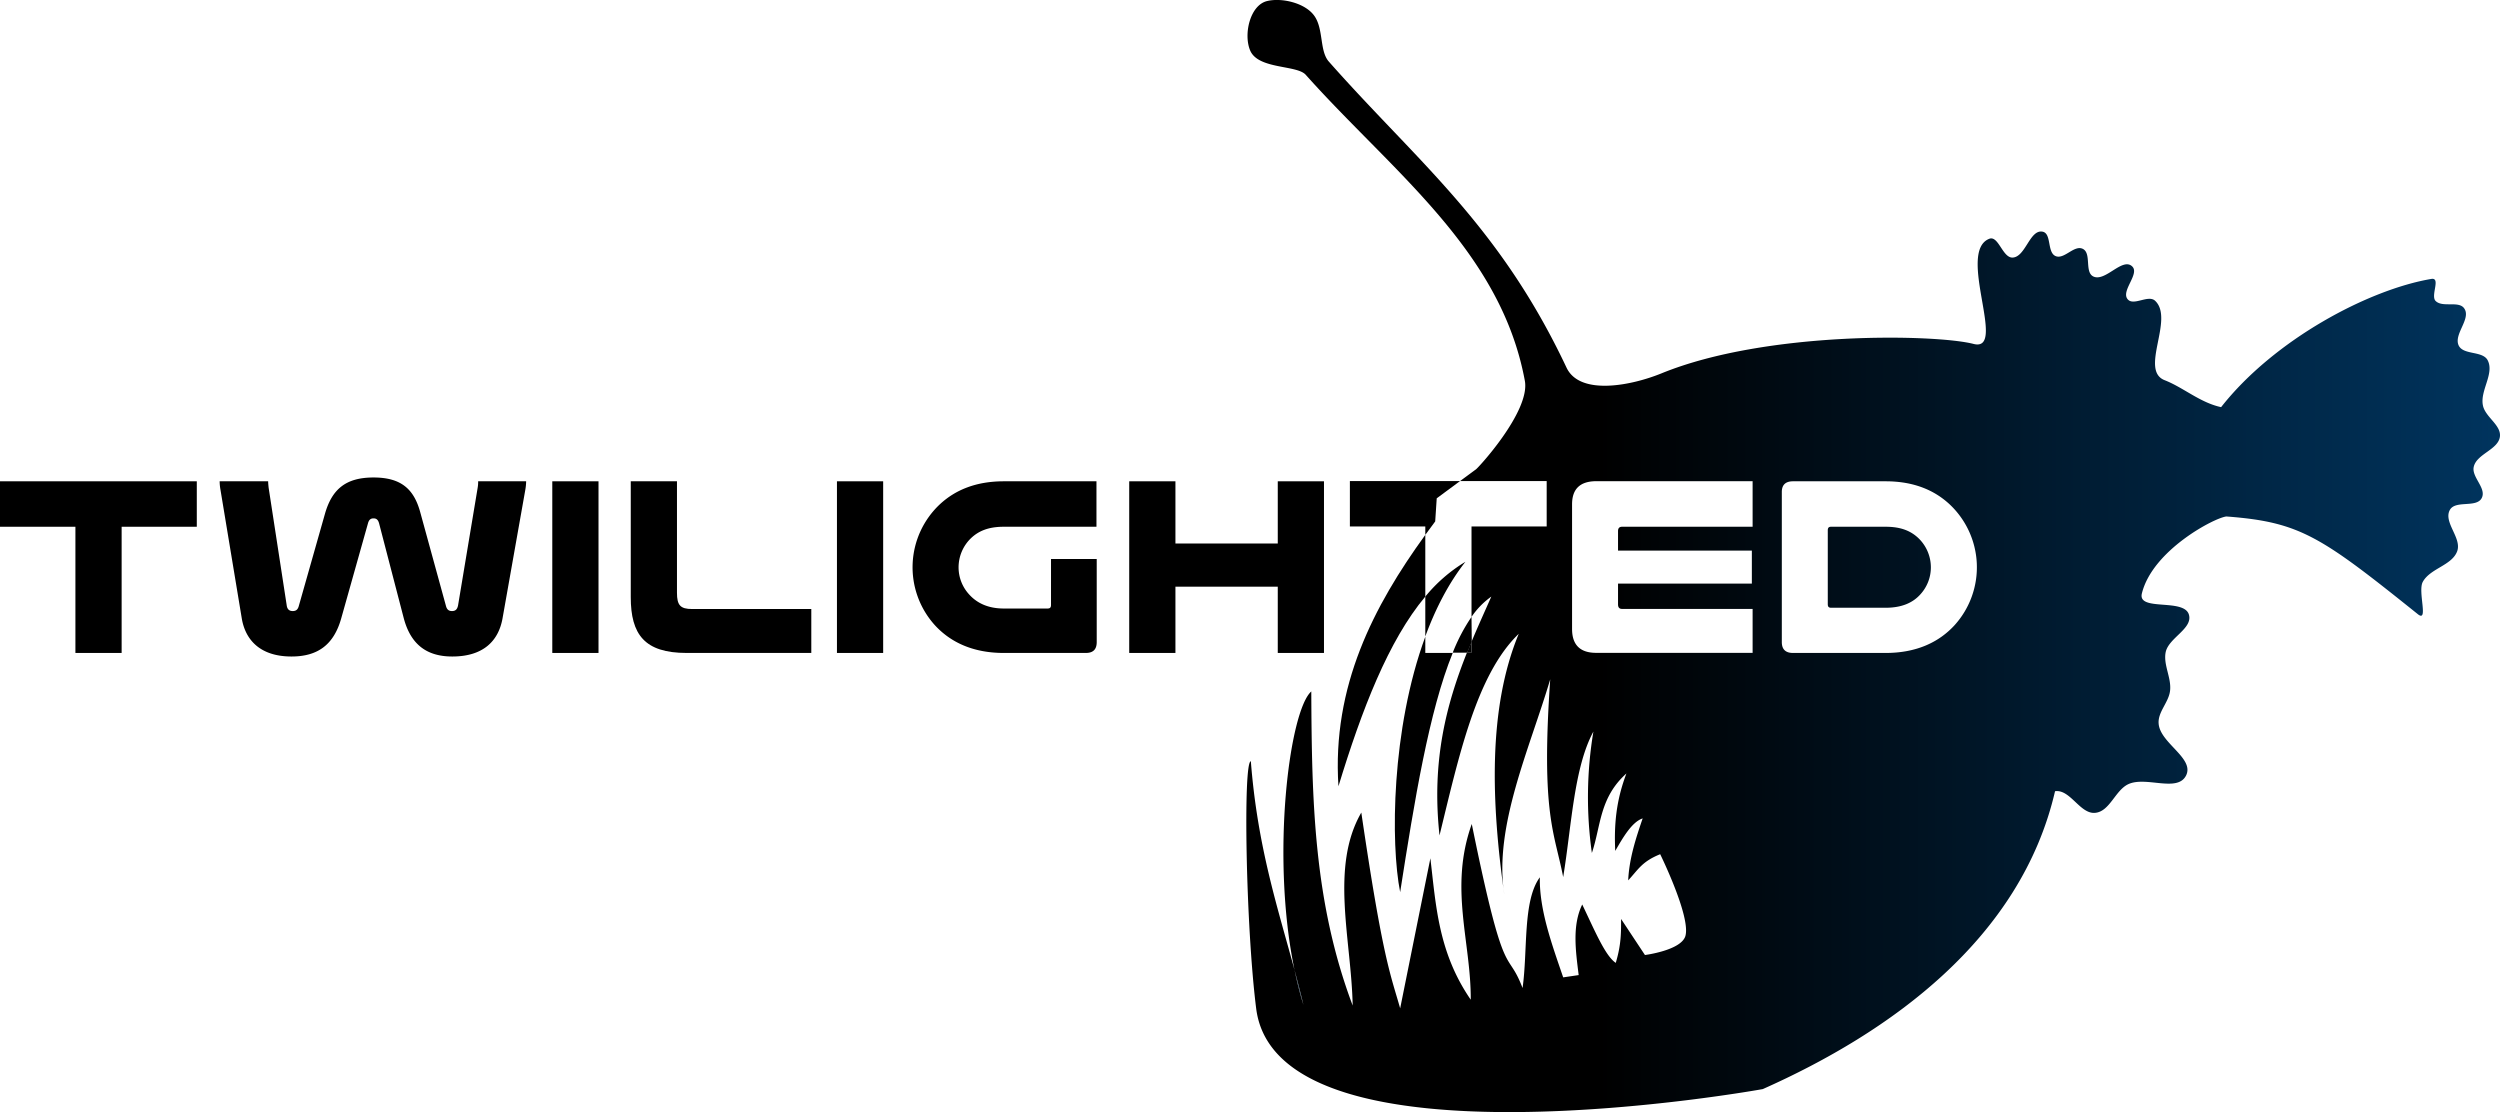 <svg xmlns="http://www.w3.org/2000/svg" xmlns:xlink="http://www.w3.org/1999/xlink" width="984.53" height="438.01" viewBox="0 0 984.53 438.01">
  <defs>
    <style>
      .cls-1 {
        fill: none;
      }

      .cls-2 {
        fill: url(#linear-gradient);
      }

      .cls-3 {
        fill: #00345e;
      }

      .cls-4 {
        fill: url(#linear-gradient-2);
      }

      .cls-5 {
        fill: url(#linear-gradient-3);
      }

      .cls-6 {
        fill: url(#linear-gradient-4);
      }
    </style>
    <linearGradient id="linear-gradient" x1="983.16" y1="5530.34" x2="629.33" y2="5530.34" gradientTransform="translate(0 -5229.29)" gradientUnits="userSpaceOnUse">
      <stop offset="0" stop-color="#00345e"/>
      <stop offset="1"/>
    </linearGradient>
    <linearGradient id="linear-gradient-2" x1="983.16" y1="5489.44" x2="629.33" y2="5489.44" xlink:href="#linear-gradient"/>
    <linearGradient id="linear-gradient-3" x1="983.16" y1="5452.69" x2="629.33" y2="5452.69" xlink:href="#linear-gradient"/>
    <linearGradient id="linear-gradient-4" x1="983.16" y1="5448.3" x2="629.33" y2="5448.3" xlink:href="#linear-gradient"/>
  </defs>
  <g id="Layer_2" data-name="Layer 2">
    <g id="svg1">
      <g>
        <path class="cls-1" d="M587.3,234.94a31.37,31.37,0,0,0-7.8,8v9.8C582,246.74,584.7,240.84,587.3,234.94Z"/>
        <path class="cls-2" d="M561.3,250.74c-13.4,36.4-13.7,81.5-9.9,100.6,5.6-35.9,11.4-71.4,20.7-94.2H561.3Z"/>
        <path class="cls-3" d="M509.8,382c1,4.7,2.1,9.3,3.5,13.7C512.2,391.14,511,386.54,509.8,382Z"/>
        <path class="cls-4" d="M527.1,309.64c9.2-30.2,19.7-57.4,34.2-74.7v-24.3C541,238.64,524.5,270.24,527.1,309.64Z"/>
        <g>
          <path class="cls-5" d="M742.6,207.44H721.1c-.9,0-1.3.4-1.3,1.4v29.1c0,1,.4,1.4,1.3,1.4h21.5c6.4,0,10.7-2,13.6-5.2a15.75,15.75,0,0,0,4.2-10.7,15.93,15.93,0,0,0-5-11.6C752.5,209.14,748.7,207.44,742.6,207.44Z"/>
          <path class="cls-6" d="M977.8,159.64c-1.2-5.9,4.7-12.6,1.8-17.9-2.1-3.6-9.4-1.9-11.3-5.6-2.2-4.4,4.9-10.5,2.2-14.6-2.1-3.3-8.7-.2-11.4-3.1-1.9-2.2,2.2-9.2-1.6-8.6-24.8,4.2-61.9,23.9-82.8,50.5-8.3-1.8-14.8-7.7-22.2-10.6-10.1-3.9,3.9-24.1-3.8-31.3-2.7-2.5-8.5,2.2-10.8-.6-2.8-3.3,5-10.1,1.7-13-3.9-3.5-10.6,6.4-15.3,4-3.4-1.8-.6-9-4-10.8s-7.4,4.3-10.8,2.8-1.5-8.9-5.1-9.6c-5.1-1-6.7,10.1-11.9,10.2-3.9,0-5.5-8.8-9.1-7.4-13,5.1,7.3,44.9-6.2,41.4-14.7-3.8-81.5-5.3-122.9,11.6-11.5,4.7-32.1,9-37.4-2.3-26.6-56.4-58.9-81.2-93.6-120.5-3.7-4.2-2-12.8-5.7-18S504.5-1,498.9.44c-6.7,1.7-9.3,13.3-6.5,19.6,3.3,7.3,18.3,5.5,21.8,9.4,34,38.1,76.8,69.1,86.3,120.5,2.3,12.2-19.3,35.4-19.4,35l-6.1,4.5h34.1v17.9H579.5v35.6a31.37,31.37,0,0,1,7.8-8c-2.6,5.9-5.3,11.8-7.8,17.8V257h-1.8c-8.1,20.4-14,42.6-10.8,72,7.6-31.1,14.5-63.3,31.2-79.4-12.2,29.5-10.8,66.5-5.7,102.6-4.2-26.7,10-57.3,18.1-84.7-3.7,53.2,1.7,60.3,5.1,77.9,3.3-20,4.2-43.1,11.9-57.3a157.17,157.17,0,0,0-.6,47.8c3.6-10.6,2.9-21.7,13.6-31.3-4,10.6-4.9,19.9-4.4,30.5,2.9-5,6.5-11.4,10.8-12.8-2.7,7.9-5.3,15.8-5.7,24.4,4-4.3,5.4-7.4,12.6-10.3,0,0,12.2,24.8,9.9,32.3-1.8,5.6-15.9,7.4-15.9,7.4l-9.4-14.2c0,5.1.1,10-2.1,17.3-4.1-2.8-8-12.1-13.2-23-4,8.3-2.6,18.1-1.4,27.8l-6.1.9c-4.5-13.2-9.4-26.5-9.2-39.4-6.8,9.3-4.7,28.8-6.8,43.6-6.3-16.5-6.8.3-20-64.6-9,25.2-.3,46.2-.4,69.2-12.8-18.6-13.7-37.1-15.9-55.7l-11.9,59.1c-3.8-13.4-6.8-19.2-15.3-77.1-12.4,21.5-3.9,50.1-3.4,76-15.4-40.9-16.1-80.9-16.3-123.7-8.6,7.6-16,64.7-6.6,109.7,1.2,4.5,2.4,9.1,3.5,13.7-1.4-4.4-2.5-9-3.5-13.7-6.7-24.8-14.6-48.6-17.2-82.2-3.1,0-2,64.9,2.1,97.4,8.4,66.4,199.5,31.7,199.5,31.7,50.1-22.3,101.6-59.1,115.1-117.3,6-.9,9.9,9.2,15.9,8.5,5.7-.6,7.8-8.9,13-11.3,7-3.2,19.3,3.4,22.7-3.4s-10.2-12.7-10.8-20.4c-.4-4.6,4-8.4,4.5-13,.6-5.1-2.8-10.3-1.7-15.3,1.3-5.6,10.8-9.2,9.1-14.7-2-6.5-20.3-1.1-18.5-8.3,4.2-17.1,28.8-29.9,33.3-30.3,29.1,2.2,37.1,7.8,75.4,38.5,4.3,3.4-.1-8.9,1.9-12.7,2.9-5.4,11.6-6.5,13.6-12.2,1.8-5.2-5.6-11.4-2.9-16.2,2.2-3.9,10.4-.7,12.5-4.6s-4.1-8.3-3.1-12.4c1.2-5.1,9.7-6.7,10.3-11.9C985,167.34,978.7,164.24,977.8,159.64Zm-287.6,47.8H638.8c-1.1,0-1.6.6-1.6,1.7v7.7h52.7v13H637.2V238c0,1.2.5,1.8,1.6,1.8h51.4v17.3H628.6c-6.3,0-9.5-3.1-9.5-9.4v-49.1c0-6.1,3.2-9.1,9.6-9.1h61.5Zm79.6,38.7c-6.2,6.8-15.1,11-27.2,11H706.1c-2.9,0-4.4-1.4-4.4-4.3v-59.1c0-2.8,1.5-4.2,4.4-4.2h36.5c10.9,0,19,3.4,25,8.9a34,34,0,0,1,2.2,47.7Z"/>
        </g>
        <polygon points="0 207.44 29.7 207.44 29.7 257.14 47.9 257.14 47.9 207.44 77.5 207.44 77.5 189.54 0 189.54 0 207.44"/>
        <path d="M188.1,192.14l-7.7,46.2c-.3,1.6-1,2.3-2.4,2.3-1.2,0-2-.5-2.4-2.1l-10.1-36.8c-2.5-9.2-7.6-13.7-18.4-13.7s-16.3,4.5-19.1,14.2l-10.3,36.3c-.4,1.6-1.2,2.1-2.4,2.1-1.4,0-2.2-.7-2.4-2.3l-7.1-46.2c-.1-.9-.2-1.9-.2-2.6H86.5a20,20,0,0,0,.3,3.2l8.4,50.7c1.4,8.6,7.3,15.1,19.6,15.1,10.4,0,16.7-4.7,19.6-15.1l10.5-37.3c.4-1.5,1.1-2,2.2-2s1.8.5,2.2,2l9.7,37.3c2.7,10.2,8.9,15.1,19.1,15.1,12.2,0,18.2-6.1,19.8-15l9-50.8a21.11,21.11,0,0,0,.3-3.2H188.3A13.28,13.28,0,0,1,188.1,192.14Z"/>
        <rect x="217.5" y="189.54" width="18.2" height="67.6"/>
        <path d="M266.6,233.44v-43.9H248.4v45.6c0,14.7,5.4,22,22,22h49.1v-17.3H272.6C267.9,239.84,266.6,238.34,266.6,233.44Z"/>
        <rect x="329.6" y="189.54" width="18.2" height="67.6"/>
        <path d="M413.9,238.24c0,1-.4,1.4-1.3,1.4H395.3c-6.4,0-10.7-2.3-13.6-5.5a15.75,15.75,0,0,1-4.2-10.7,15.93,15.93,0,0,1,5-11.6c2.9-2.7,6.7-4.4,12.8-4.4h36.5v-17.9H395.3c-10.9,0-19,3.4-25,8.9a34,34,0,0,0-2.2,47.7c6.2,6.8,15.1,11,27.2,11h32.3c2.9,0,4.3-1.4,4.3-4.3v-32.7h-18Z"/>
        <polygon points="503.2 257.14 521.4 257.14 521.4 189.54 503.2 189.54 503.2 214.04 462.9 214.04 462.9 189.54 444.7 189.54 444.7 257.14 462.9 257.14 462.9 231.04 503.2 231.04 503.2 257.14"/>
        <path d="M565.8,196.24l9.2-6.8H531.6v17.9h29.7v3.3c1.3-1.8,2.6-3.5,3.9-5.3Z"/>
        <path d="M561.3,234.94v15.7c4-10.9,9.2-21,15.8-29.4A61.33,61.33,0,0,0,561.3,234.94Z"/>
        <path d="M579.5,242.94a71.25,71.25,0,0,0-7.4,14.1h5.7c.6-1.4,1.2-2.9,1.8-4.3l-.1-9.8Z"/>
        <path d="M579.5,252.74c-.6,1.4-1.2,2.9-1.8,4.3h1.8Z"/>
      </g>
    </g>
  </g>
</svg>
